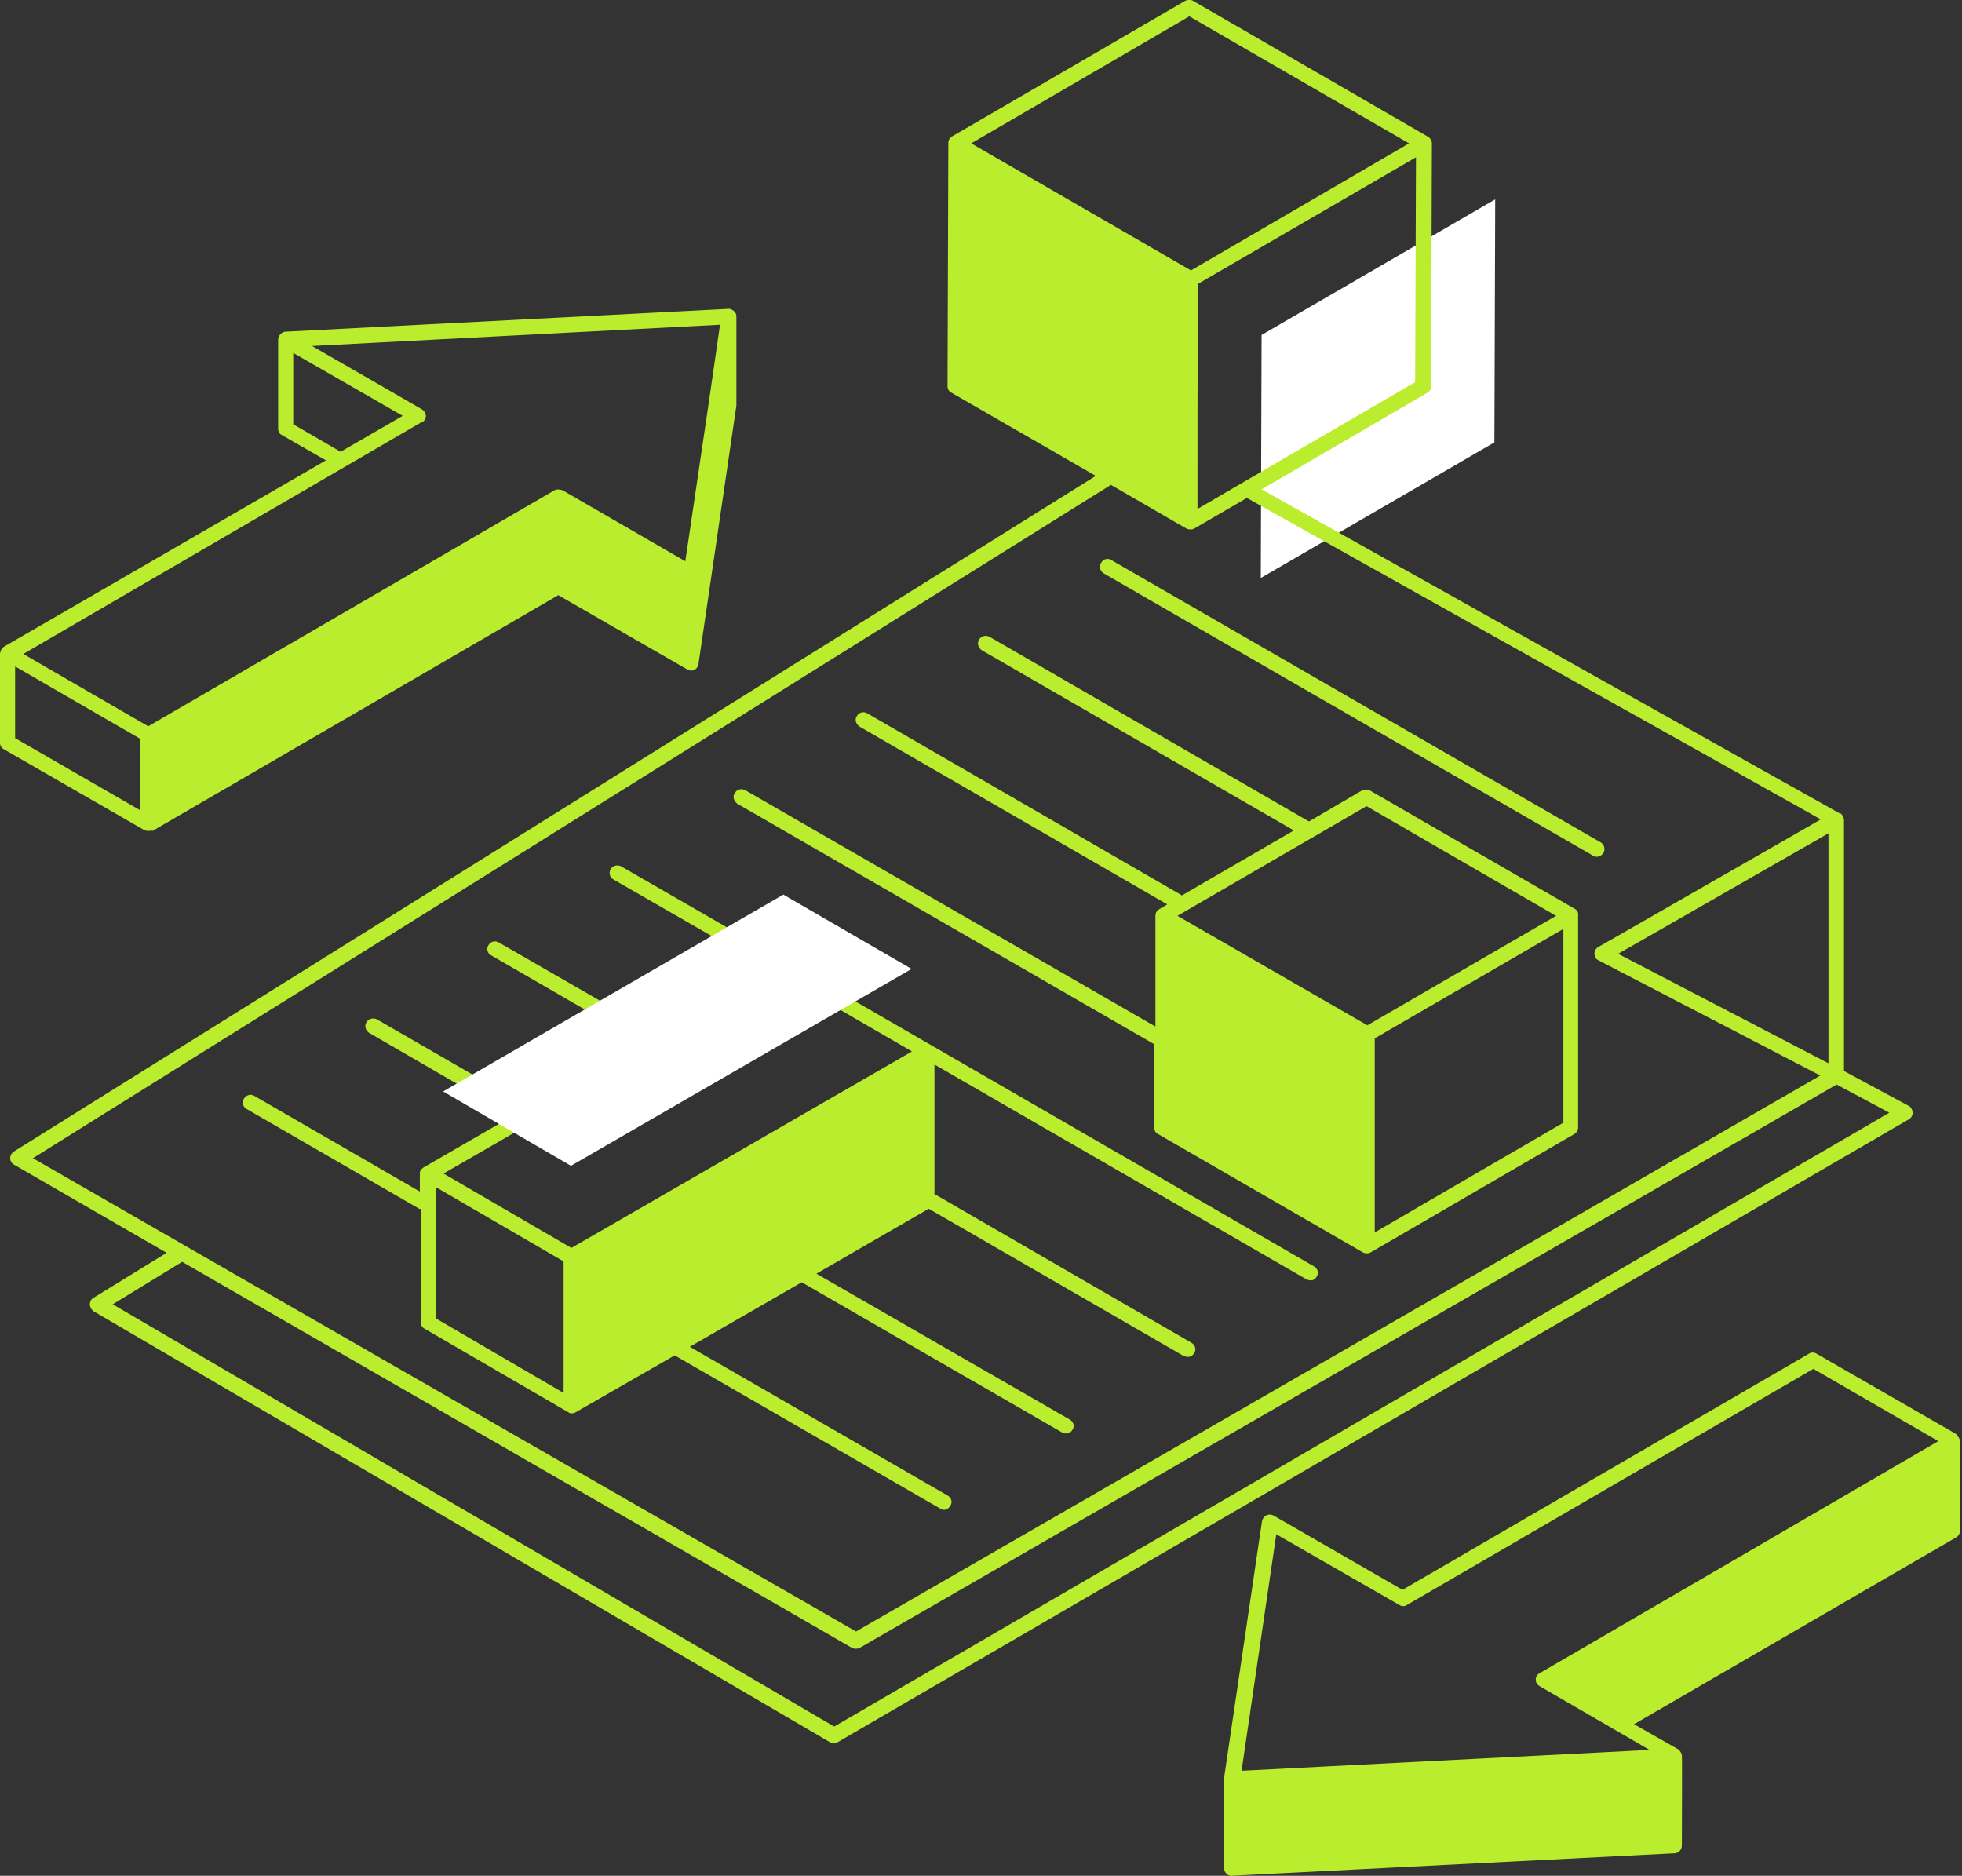 <svg width="68" height="65" viewBox="0 0 68 65" fill="none" xmlns="http://www.w3.org/2000/svg">
<rect x="0" y="0" width="68" height="65" fill="#333333" stroke="none"/>
<g clip-path="url(#clip0_168_1717)">
<path d="M51.822 6.908L51.794 15.33L43.697 20.029L43.725 11.607L51.822 6.908Z" fill="white"/>
<path d="M66.147 38.318L63.91 37.114V28.395C63.91 28.395 63.882 28.282 63.853 28.253C63.839 28.225 63.811 28.197 63.783 28.183H63.755L43.725 16.958L49.458 13.617C49.543 13.575 49.599 13.49 49.599 13.391L49.628 4.968C49.628 4.883 49.571 4.784 49.5 4.742L41.347 0.028C41.276 -0.014 41.163 -0.014 41.078 0.028L32.995 4.728C32.911 4.784 32.868 4.855 32.868 4.954L32.84 13.377C32.84 13.476 32.882 13.56 32.967 13.603L37.978 16.491L0.481 39.903C0.297 40.031 0.326 40.271 0.481 40.356L5.775 43.413L3.242 44.971C3.086 45.056 3.058 45.296 3.242 45.438L28.763 60.371C28.763 60.371 28.848 60.414 28.905 60.414C28.947 60.414 28.99 60.414 29.032 60.371L66.161 38.785C66.345 38.672 66.317 38.431 66.161 38.318H66.147ZM63.372 36.846L56.082 33.052L63.372 28.876V36.846ZM49.062 13.235C34.043 21.969 50.732 12.258 41.503 17.637C41.503 14.452 41.503 13.221 41.517 9.838L49.076 5.45L49.047 13.249L49.062 13.235ZM41.22 0.566L48.835 4.968L41.276 9.371L33.661 4.968L41.22 0.566ZM1.147 40.13L38.502 16.802L41.12 18.317C41.206 18.359 41.304 18.359 41.389 18.317L43.215 17.255L62.325 27.956L63.103 28.395L62.834 28.551L55.403 32.811C55.318 32.854 55.261 32.953 55.261 33.038C55.261 33.137 55.304 33.236 55.403 33.279C70.068 40.894 57.526 34.383 63.089 37.27L29.669 56.535L1.133 40.13H1.147ZM28.919 59.833L3.907 45.197L6.313 43.725L29.527 57.102C29.613 57.144 29.712 57.144 29.797 57.102L63.655 37.582L65.481 38.558L28.905 59.833H28.919Z" fill="#BBED2F"/>
<path d="M55.205 29.655C55.332 29.726 55.488 29.683 55.573 29.556C55.644 29.428 55.601 29.259 55.474 29.188L38.516 19.407C38.389 19.322 38.233 19.378 38.162 19.506C38.077 19.633 38.134 19.803 38.261 19.874L55.219 29.655H55.205ZM40.002 36.18V39.068C40.002 39.167 40.045 39.252 40.13 39.294L47.235 43.399C47.32 43.442 47.419 43.442 47.504 43.399L54.568 39.294C54.653 39.238 54.695 39.167 54.695 39.068V31.721C54.709 31.622 54.667 31.538 54.582 31.495L47.476 27.39C47.391 27.348 47.292 27.348 47.207 27.39L45.367 28.466L34.298 22.068C34.17 21.997 34 22.039 33.93 22.167C33.859 22.294 33.901 22.45 34.029 22.535L44.843 28.777L40.965 31.028L30.051 24.715C29.924 24.644 29.768 24.686 29.697 24.814C29.612 24.941 29.669 25.097 29.796 25.182L40.455 31.339L40.172 31.509C40.087 31.566 40.045 31.637 40.045 31.736V35.572L25.819 27.376C25.691 27.319 25.536 27.348 25.465 27.489C25.38 27.602 25.437 27.772 25.564 27.857L40.045 36.209L40.002 36.18ZM54.171 38.912L47.646 42.706V35.982L54.185 32.189V38.912H54.171ZM47.349 27.928L53.931 31.736L47.391 35.529L40.809 31.736L47.349 27.942V27.928ZM14.58 41.885V45.82C14.58 45.919 14.636 46.004 14.721 46.046L19.69 48.934C19.761 48.991 19.874 48.991 19.959 48.934L23.384 46.967L32.585 52.275C32.684 52.359 32.854 52.331 32.939 52.175C33.024 52.048 32.967 51.892 32.84 51.822L23.908 46.669L27.786 44.433L36.817 49.642C36.902 49.698 37.1 49.684 37.171 49.543C37.256 49.415 37.2 49.26 37.072 49.189L28.296 44.136L32.189 41.885L41.035 46.995C41.035 46.995 41.177 47.037 41.234 47.009C41.304 46.995 41.361 46.938 41.389 46.882C41.474 46.768 41.418 46.598 41.29 46.528L32.387 41.375V36.888L45.282 44.334C45.452 44.404 45.565 44.362 45.636 44.234C45.721 44.107 45.664 43.951 45.537 43.881C24.418 31.679 29.91 34.85 21.53 30.023C21.402 29.952 21.233 29.995 21.162 30.122C21.091 30.249 21.134 30.405 21.261 30.476L26.597 33.547L22.719 35.784L17.283 32.656C17.156 32.585 17 32.627 16.929 32.755C16.845 32.882 16.901 33.052 17.029 33.109L22.195 36.095L18.302 38.346L13.051 35.317C12.924 35.26 12.768 35.303 12.697 35.43C12.626 35.557 12.669 35.699 12.782 35.784L17.765 38.672L14.679 40.455C14.594 40.512 14.537 40.597 14.551 40.682V41.29L8.819 37.978C8.691 37.893 8.521 37.95 8.451 38.077C8.38 38.205 8.422 38.36 8.55 38.431L14.551 41.899L14.58 41.885ZM31.608 36.435L19.803 43.244L15.372 40.667L27.163 33.859L31.608 36.435ZM15.103 41.135L19.534 43.711V48.269L15.118 45.693V41.149L15.103 41.135ZM5.266 28.805L19.35 20.624L23.823 23.2C23.993 23.299 24.163 23.2 24.205 23.03L25.522 14.056V10.956C25.522 10.829 25.408 10.729 25.281 10.701L9.894 11.494C9.767 11.494 9.64 11.636 9.64 11.763V14.849C9.64 14.948 9.682 15.033 9.767 15.075L11.296 15.953L0.142 22.407C0.057 22.464 0.014 22.549 0 22.648C0 22.648 0 22.648 0 22.662V25.734C0 25.833 0.042 25.918 0.127 25.96L4.997 28.763C5.082 28.805 5.181 28.805 5.266 28.763V28.805ZM10.163 14.707V12.23L13.957 14.41L11.805 15.655L10.149 14.693L10.163 14.707ZM14.622 14.636C14.792 14.551 14.82 14.311 14.622 14.183L10.815 11.989L24.955 11.253L24.587 13.801L23.752 19.449L19.491 16.986C19.491 16.986 19.308 16.929 19.223 16.986L5.138 25.168L0.807 22.662L14.622 14.622V14.636ZM0.538 23.101L4.869 25.607V28.084L0.524 25.578V23.101H0.538ZM67.831 49.712L62.962 46.91C62.877 46.853 62.778 46.853 62.693 46.91L48.608 55.092L44.136 52.515C44.05 52.473 43.966 52.473 43.881 52.515C43.81 52.558 43.753 52.629 43.739 52.713L42.423 61.617C42.423 61.617 42.423 61.617 42.423 61.631C42.423 61.645 42.423 61.631 42.423 61.645V64.731C42.423 64.873 42.536 65 42.678 65L58.036 64.222C58.177 64.222 58.291 64.094 58.291 63.953C58.291 62.65 58.305 60.994 58.291 60.824C58.276 60.739 58.234 60.683 58.177 60.626L56.634 59.748L67.788 53.28C67.874 53.237 67.93 53.138 67.93 53.053V49.967C67.93 49.868 67.888 49.783 67.803 49.741L67.831 49.712ZM57.158 60.64L43.031 61.362L44.234 53.166L48.495 55.615C48.58 55.672 48.693 55.672 48.764 55.615L62.848 47.434L67.18 49.939L53.365 57.979C53.195 58.064 53.166 58.319 53.365 58.432L57.172 60.64H57.158Z" fill="#BBED2F"/>
<path d="M15.358 37.822L19.789 40.398L31.594 33.576L27.149 31L15.358 37.822Z" fill="white"/>
</g>
<defs>
<clipPath id="clip0_168_1717">
<rect width="67.958" height="65" fill="white"/>
</clipPath>
</defs>
</svg>
